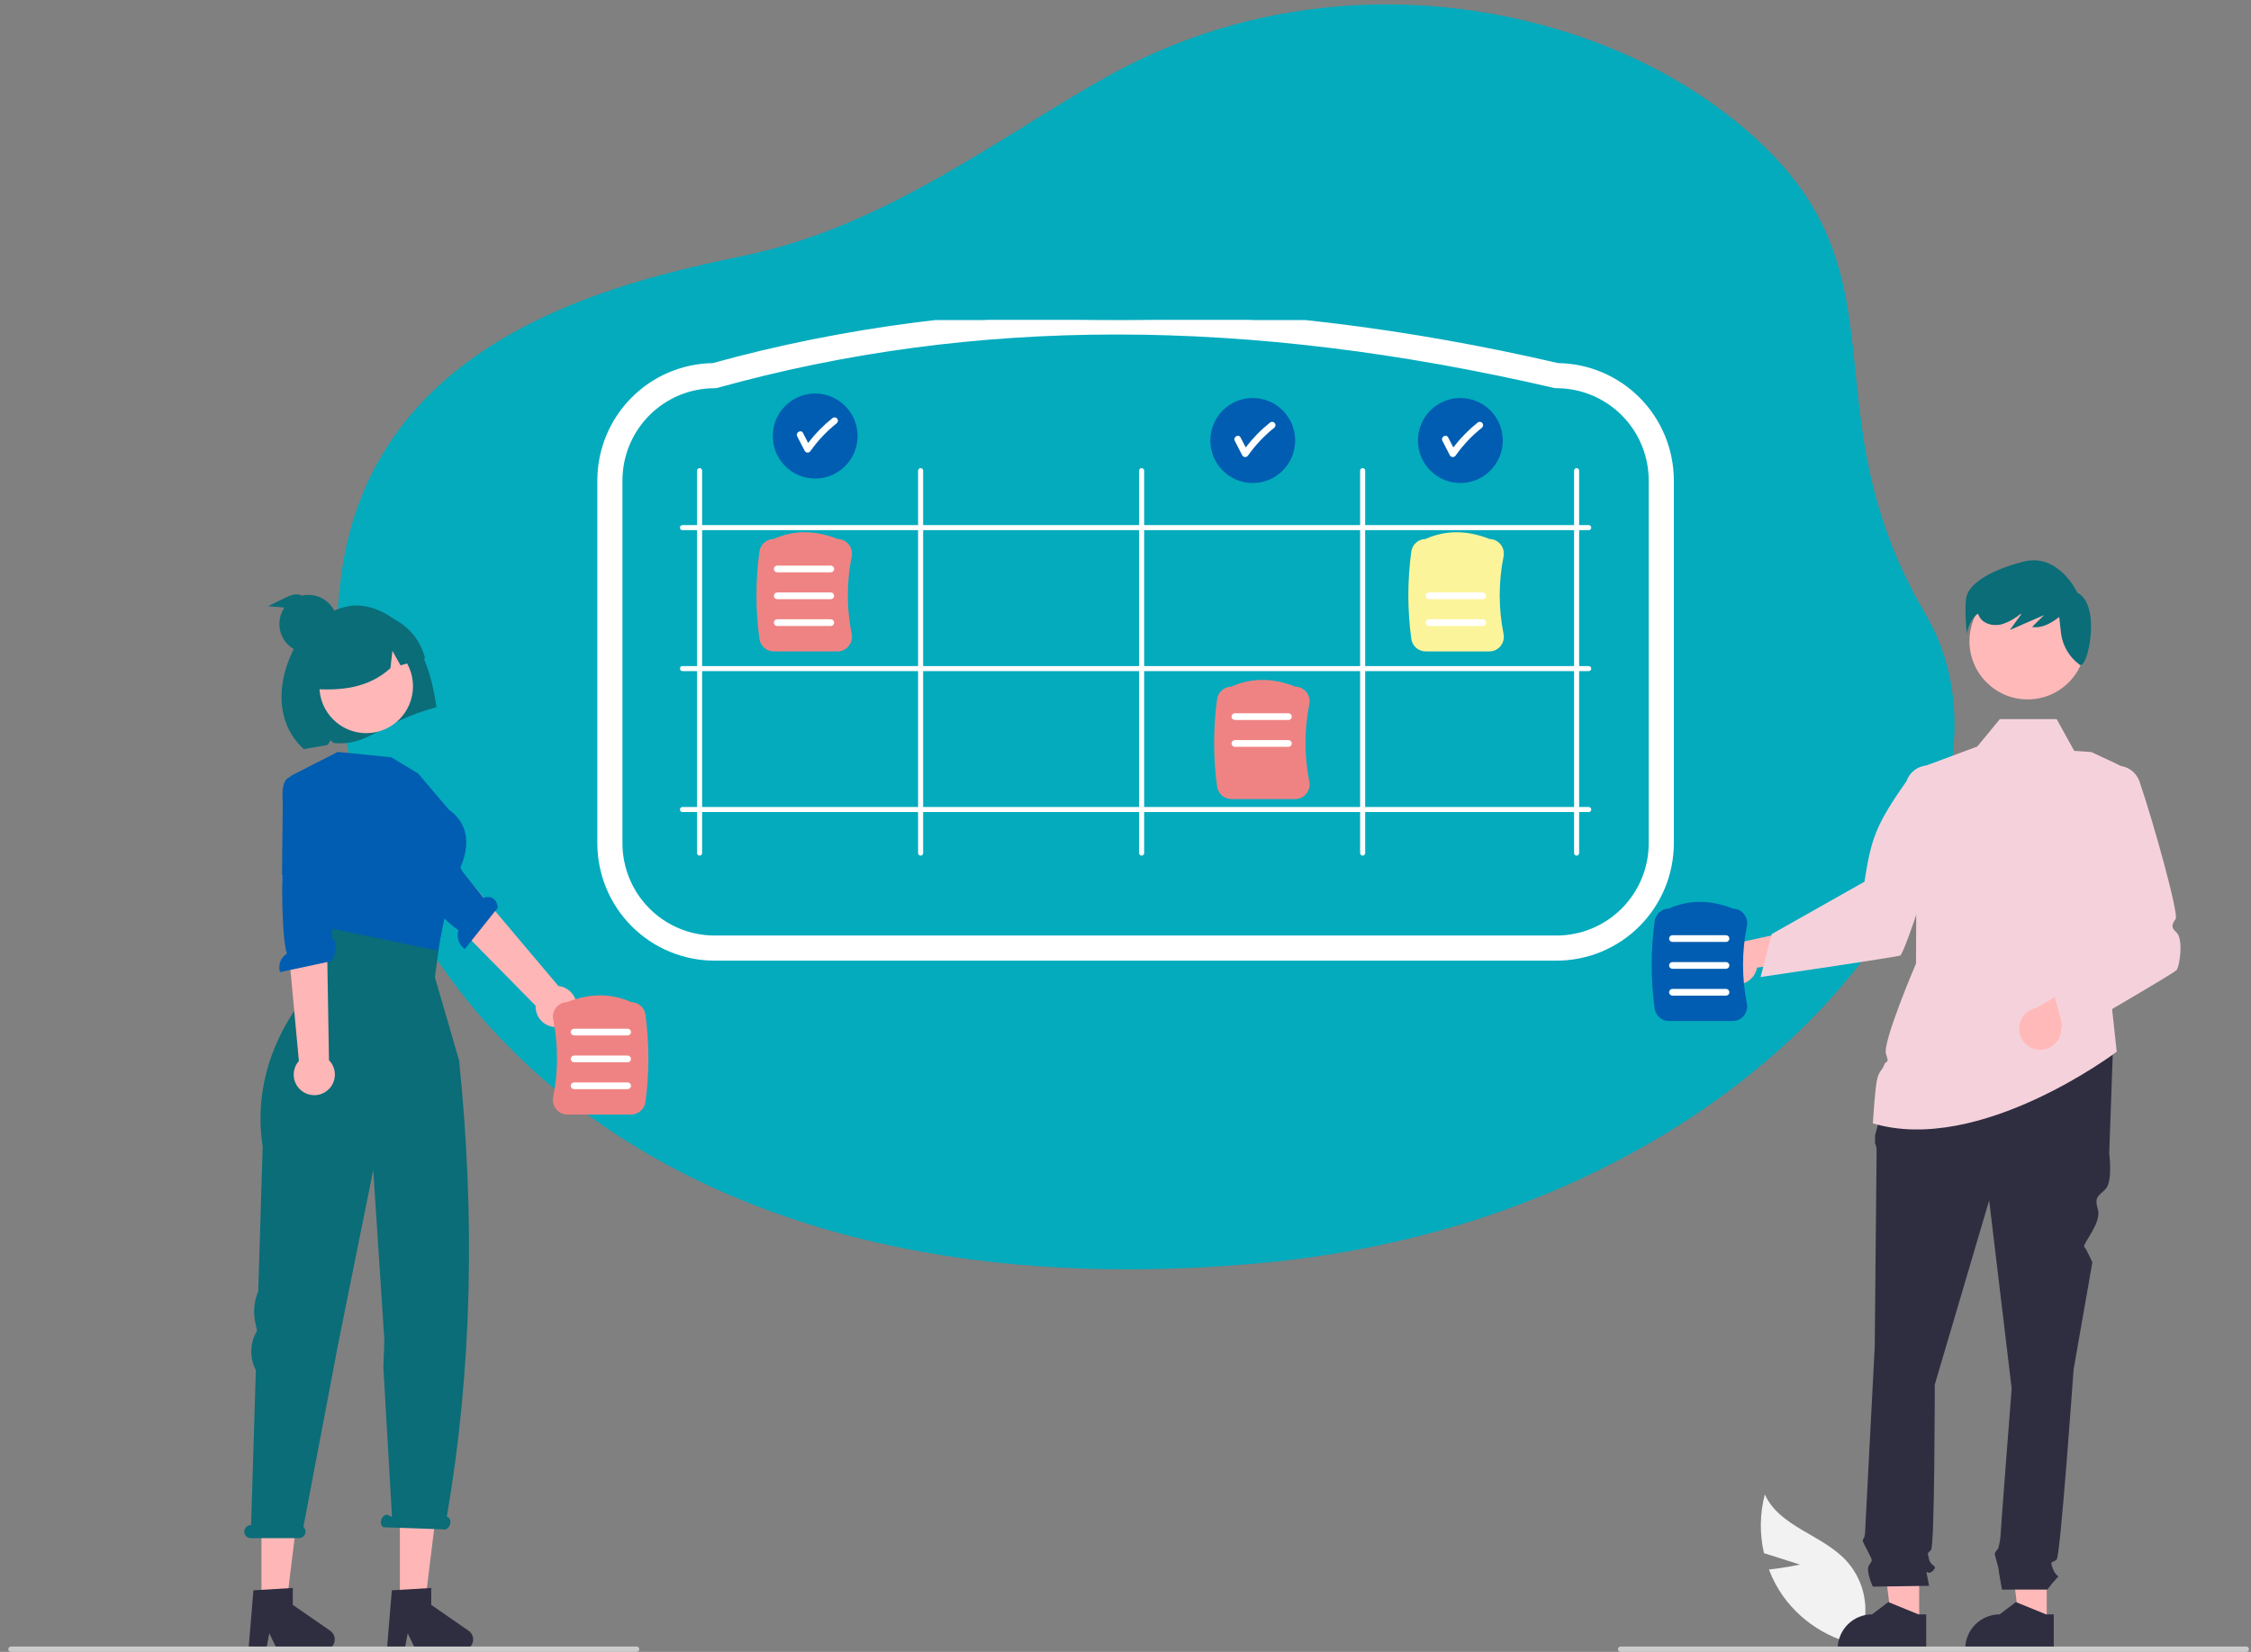 <svg width="218" height="160" viewBox="0 0 218 160" fill="none" xmlns="http://www.w3.org/2000/svg">
<rect x="0" y="0" width="218" height="160" fill="#808080" stroke="none"/>
<path d="M165.731 9.963C152.147 0.296 128.348 -4.357 107.243 7.404C96.847 13.197 85.912 21.877 72.119 24.75C59.709 27.334 36.096 32.681 33.04 55.767C28.925 86.871 55.19 128.478 122.118 122.34C171.325 117.828 198.341 79.716 186.532 59.59C173.834 37.951 186.852 24.987 165.731 9.963Z" fill="#03ABBD"/>
<g clip-path="url(#clip0_412_302)">
<path d="M174.318 151.544L170.833 150.436C170.399 148.562 170.428 146.609 170.917 144.748C172.317 147.868 176.425 148.633 178.765 151.123C179.489 151.906 180.028 152.841 180.343 153.861C180.657 154.88 180.738 155.958 180.58 157.013L181.314 159.506C179.601 159.359 177.941 158.842 176.447 157.99C174.953 157.139 173.661 155.973 172.66 154.572C172.106 153.781 171.654 152.923 171.314 152.019C172.801 151.87 174.318 151.544 174.318 151.544Z" fill="#F2F2F2"/>
<path d="M54.112 99.467C53.825 99.505 53.533 99.48 53.257 99.393C52.981 99.307 52.727 99.16 52.514 98.965C52.3 98.769 52.132 98.529 52.021 98.261C51.91 97.993 51.859 97.704 51.871 97.414L39.213 84.541L42.747 82.075L54.078 95.504C54.562 95.558 55.011 95.787 55.337 96.15C55.664 96.512 55.847 96.982 55.851 97.47C55.855 97.959 55.681 98.432 55.36 98.8C55.04 99.168 54.596 99.405 54.112 99.467L54.112 99.467Z" fill="#FFB6B6"/>
<path d="M35.318 78.973C35.318 78.973 34.421 79.512 35.914 81.153C37.109 82.467 42.326 88.784 44.408 90.103C44.295 90.43 44.294 90.785 44.405 91.113C44.515 91.44 44.732 91.722 45.02 91.913L48.221 87.909C48.038 86.761 47.266 86.819 46.832 86.959L44.823 84.456L40.272 76.806L35.96 78.572L35.318 78.973Z" fill="#015DB1"/>
<path d="M25.321 155.675H27.708L28.843 146.449H25.321V155.675Z" fill="#FFB6B6"/>
<path d="M24.543 154.037L28.356 153.809V155.446L31.98 157.955C32.16 158.079 32.294 158.257 32.365 158.463C32.436 158.669 32.44 158.893 32.375 159.101C32.31 159.309 32.181 159.491 32.005 159.62C31.83 159.749 31.618 159.819 31.401 159.819H26.862L26.079 158.2L25.774 159.819H24.062L24.543 154.037Z" fill="#2F2E41"/>
<path d="M38.727 155.675H41.113L42.249 146.449H38.727V155.675Z" fill="#FFB6B6"/>
<path d="M37.947 154.037L41.76 153.809V155.446L45.385 157.955C45.564 158.079 45.699 158.257 45.77 158.463C45.841 158.669 45.844 158.893 45.779 159.101C45.715 159.309 45.585 159.491 45.41 159.62C45.234 159.749 45.023 159.819 44.805 159.819H40.266L39.484 158.2L39.178 159.819H37.467L37.947 154.037Z" fill="#2F2E41"/>
<path d="M24.292 147.719H24.318L24.777 132.719C24.48 132.145 24.329 131.506 24.338 130.859C24.347 130.212 24.515 129.578 24.828 129.012L24.894 128.893L24.723 128.101C24.505 127.084 24.605 126.024 25.011 125.067L25.439 111.074C23.909 101.138 31.199 94.658 31.199 94.658L29.867 89.041L43.056 87.741L42.119 94.658L44.464 102.731C46.014 117.866 45.733 132.614 43.273 146.902L43.34 146.936C43.581 147.02 43.685 147.355 43.571 147.685C43.458 148.015 43.17 148.215 42.928 148.131L37.161 147.93C36.92 147.847 36.816 147.512 36.93 147.182C37.044 146.852 37.331 146.652 37.573 146.735L37.965 146.934L37.129 132.459L37.222 129.815L37.03 126.815L36.146 113.324L32.8 129.915L29.383 147.886C29.477 147.972 29.543 148.084 29.572 148.208C29.602 148.332 29.593 148.462 29.547 148.581C29.501 148.7 29.42 148.802 29.315 148.874C29.21 148.946 29.086 148.984 28.959 148.984H24.292C24.125 148.984 23.964 148.917 23.846 148.799C23.728 148.68 23.661 148.519 23.661 148.352C23.661 148.184 23.728 148.023 23.846 147.905C23.964 147.786 24.125 147.719 24.292 147.719Z" fill="#0A6D78"/>
<path d="M150.76 92.547H150.76C153.636 92.544 156.392 91.398 158.425 89.36C160.458 87.323 161.601 84.561 161.604 81.68V81.679V46.538V46.537C161.601 43.661 160.461 40.903 158.434 38.866C156.42 36.843 153.694 35.695 150.843 35.67C136.396 32.325 122.369 30.585 109.15 30.503C95.264 30.417 81.789 32.154 69.093 35.67C66.247 35.699 63.526 36.847 61.516 38.867C59.49 40.904 58.351 43.661 58.348 46.537V46.538L58.348 81.679L58.348 81.68C58.351 84.561 59.494 87.323 61.527 89.36C63.56 91.398 66.316 92.544 69.191 92.547H69.192H150.76ZM59.78 46.538C59.783 44.036 60.776 41.638 62.54 39.869C64.305 38.1 66.697 37.106 69.192 37.103L69.226 37.103L69.259 37.098L69.317 37.091L69.351 37.086L69.383 37.077C94.233 30.177 120.794 30.172 150.598 37.084L150.626 37.091L150.654 37.094L150.703 37.1L150.731 37.103L150.759 37.103C153.254 37.106 155.647 38.1 157.411 39.869C159.176 41.638 160.169 44.036 160.172 46.538V81.679C160.169 84.181 159.176 86.579 157.411 88.348C155.647 90.117 153.254 91.111 150.759 91.114H69.192C66.697 91.111 64.305 90.117 62.54 88.348C60.776 86.579 59.783 84.181 59.78 81.679V46.538Z" fill="white" stroke="white"/>
<path d="M67.754 82.876C67.721 82.876 67.69 82.87 67.66 82.857C67.63 82.845 67.603 82.827 67.581 82.804C67.558 82.781 67.54 82.754 67.527 82.725C67.515 82.695 67.509 82.663 67.509 82.631V45.586C67.509 45.521 67.535 45.459 67.581 45.413C67.626 45.367 67.689 45.341 67.754 45.341C67.819 45.341 67.881 45.367 67.927 45.413C67.972 45.459 67.998 45.521 67.998 45.586V82.631C67.998 82.663 67.992 82.695 67.98 82.725C67.967 82.754 67.949 82.781 67.927 82.804C67.904 82.827 67.877 82.845 67.847 82.857C67.817 82.87 67.786 82.876 67.754 82.876Z" fill="white"/>
<path d="M89.158 82.876C89.126 82.876 89.094 82.87 89.064 82.857C89.034 82.845 89.007 82.827 88.985 82.804C88.962 82.781 88.944 82.754 88.932 82.725C88.919 82.695 88.913 82.663 88.913 82.631V45.586C88.913 45.521 88.939 45.459 88.985 45.413C89.031 45.367 89.093 45.341 89.158 45.341C89.223 45.341 89.285 45.367 89.331 45.413C89.377 45.459 89.403 45.521 89.403 45.586V82.631C89.403 82.663 89.396 82.695 89.384 82.725C89.372 82.754 89.354 82.781 89.331 82.804C89.308 82.827 89.281 82.845 89.251 82.857C89.222 82.87 89.19 82.876 89.158 82.876Z" fill="white"/>
<path d="M110.562 82.876C110.53 82.876 110.498 82.87 110.468 82.857C110.439 82.845 110.412 82.827 110.389 82.804C110.366 82.781 110.348 82.754 110.336 82.725C110.324 82.695 110.317 82.663 110.317 82.631V45.586C110.317 45.521 110.343 45.459 110.389 45.413C110.435 45.367 110.497 45.341 110.562 45.341C110.627 45.341 110.689 45.367 110.735 45.413C110.781 45.459 110.807 45.521 110.807 45.586V82.631C110.807 82.663 110.801 82.695 110.788 82.725C110.776 82.754 110.758 82.781 110.735 82.804C110.713 82.827 110.686 82.845 110.656 82.857C110.626 82.87 110.594 82.876 110.562 82.876Z" fill="white"/>
<path d="M131.967 82.876C131.935 82.876 131.903 82.87 131.874 82.857C131.844 82.845 131.817 82.827 131.794 82.804C131.772 82.781 131.754 82.754 131.741 82.725C131.729 82.695 131.723 82.663 131.723 82.631V45.586C131.723 45.521 131.748 45.459 131.794 45.413C131.84 45.367 131.903 45.341 131.967 45.341C132.032 45.341 132.095 45.367 132.141 45.413C132.186 45.459 132.212 45.521 132.212 45.586V82.631C132.212 82.663 132.206 82.695 132.194 82.725C132.181 82.754 132.163 82.781 132.141 82.804C132.118 82.827 132.091 82.845 132.061 82.857C132.031 82.87 132 82.876 131.967 82.876Z" fill="white"/>
<path d="M65.848 51.107C65.848 51.074 65.854 51.042 65.866 51.013C65.879 50.983 65.897 50.956 65.919 50.933C65.942 50.91 65.969 50.892 65.999 50.88C66.028 50.868 66.06 50.861 66.092 50.861H153.861C153.893 50.861 153.925 50.868 153.955 50.88C153.985 50.892 154.012 50.91 154.034 50.933C154.057 50.956 154.075 50.983 154.087 51.013C154.1 51.042 154.106 51.074 154.106 51.107C154.106 51.139 154.1 51.171 154.087 51.2C154.075 51.23 154.057 51.257 154.034 51.28C154.012 51.303 153.985 51.321 153.955 51.333C153.925 51.346 153.893 51.352 153.861 51.352H66.092C66.06 51.352 66.028 51.346 65.999 51.333C65.969 51.321 65.942 51.303 65.919 51.28C65.897 51.257 65.879 51.23 65.866 51.201C65.854 51.171 65.848 51.139 65.848 51.107Z" fill="white"/>
<path d="M65.848 78.41C65.848 78.378 65.854 78.346 65.866 78.317C65.879 78.287 65.897 78.26 65.919 78.237C65.942 78.214 65.969 78.196 65.999 78.184C66.028 78.171 66.06 78.165 66.092 78.165H153.861C153.926 78.165 153.988 78.191 154.034 78.237C154.08 78.283 154.106 78.345 154.106 78.41C154.106 78.475 154.08 78.538 154.034 78.584C153.988 78.63 153.926 78.656 153.861 78.656H66.092C66.06 78.656 66.028 78.649 65.999 78.637C65.969 78.625 65.942 78.607 65.919 78.584C65.897 78.561 65.879 78.534 65.866 78.504C65.854 78.475 65.848 78.443 65.848 78.41Z" fill="white"/>
<path d="M65.848 64.759C65.848 64.727 65.854 64.695 65.866 64.665C65.879 64.635 65.897 64.608 65.919 64.585C65.942 64.563 65.969 64.545 65.999 64.532C66.028 64.52 66.06 64.514 66.092 64.514H153.861C153.926 64.514 153.988 64.54 154.034 64.585C154.08 64.632 154.106 64.694 154.106 64.759C154.106 64.824 154.08 64.886 154.034 64.933C153.988 64.978 153.926 65.004 153.861 65.004H66.092C66.06 65.004 66.028 64.998 65.999 64.986C65.969 64.973 65.942 64.955 65.919 64.933C65.897 64.91 65.879 64.883 65.866 64.853C65.854 64.823 65.848 64.791 65.848 64.759Z" fill="white"/>
<path d="M152.688 82.876C152.72 82.876 152.752 82.87 152.782 82.857C152.812 82.845 152.839 82.827 152.861 82.804C152.884 82.781 152.902 82.754 152.914 82.725C152.927 82.695 152.933 82.663 152.933 82.631V45.586C152.933 45.521 152.907 45.459 152.861 45.413C152.815 45.367 152.753 45.341 152.688 45.341C152.623 45.341 152.561 45.367 152.515 45.413C152.469 45.459 152.443 45.521 152.443 45.586V82.631C152.443 82.663 152.45 82.695 152.462 82.725C152.474 82.754 152.492 82.781 152.515 82.804C152.538 82.827 152.565 82.845 152.594 82.857C152.624 82.87 152.656 82.876 152.688 82.876Z" fill="white"/>
<path d="M81.105 63.096H74.94C74.601 63.096 74.273 62.973 74.017 62.751C73.761 62.528 73.594 62.22 73.546 61.883C73.166 59.075 73.166 56.229 73.546 53.422C73.593 53.089 73.757 52.784 74.008 52.562C74.259 52.34 74.581 52.214 74.916 52.208C76.856 51.337 78.945 51.337 81.126 52.208C81.329 52.211 81.529 52.258 81.712 52.346C81.895 52.435 82.057 52.562 82.185 52.72C82.319 52.884 82.415 53.076 82.466 53.282C82.517 53.488 82.521 53.702 82.479 53.91C81.984 56.38 81.984 58.924 82.479 61.395C82.521 61.602 82.517 61.817 82.466 62.023C82.415 62.228 82.319 62.42 82.185 62.584C82.054 62.745 81.889 62.874 81.703 62.963C81.516 63.051 81.311 63.097 81.105 63.096Z" fill="#EF8383"/>
<path d="M80.459 55.434H75.27C75.184 55.434 75.101 55.4 75.04 55.339C74.98 55.278 74.945 55.195 74.945 55.109C74.945 55.023 74.98 54.94 75.04 54.879C75.101 54.818 75.184 54.784 75.27 54.784H80.459C80.545 54.784 80.627 54.818 80.688 54.879C80.749 54.94 80.783 55.023 80.783 55.109C80.783 55.195 80.749 55.278 80.688 55.339C80.627 55.4 80.545 55.434 80.459 55.434Z" fill="white"/>
<path d="M80.459 58.035H75.27C75.184 58.035 75.101 58.001 75.04 57.94C74.98 57.879 74.945 57.796 74.945 57.71C74.945 57.624 74.98 57.541 75.04 57.48C75.101 57.419 75.184 57.385 75.27 57.385H80.459C80.545 57.385 80.627 57.419 80.688 57.48C80.749 57.541 80.783 57.624 80.783 57.71C80.783 57.796 80.749 57.879 80.688 57.94C80.627 58.001 80.545 58.035 80.459 58.035Z" fill="white"/>
<path d="M80.459 60.635H75.27C75.184 60.635 75.101 60.6 75.04 60.539C74.98 60.478 74.945 60.396 74.945 60.309C74.945 60.223 74.98 60.141 75.04 60.08C75.101 60.019 75.184 59.984 75.27 59.984H80.459C80.545 59.984 80.627 60.019 80.688 60.08C80.749 60.141 80.783 60.223 80.783 60.309C80.783 60.396 80.749 60.478 80.688 60.539C80.627 60.6 80.545 60.635 80.459 60.635Z" fill="white"/>
<path d="M125.427 77.398H119.262C118.923 77.398 118.595 77.275 118.339 77.052C118.083 76.829 117.916 76.521 117.869 76.185C117.488 73.377 117.488 70.531 117.869 67.723C117.916 67.391 118.079 67.086 118.33 66.864C118.581 66.641 118.903 66.516 119.238 66.51C121.178 65.639 123.267 65.639 125.448 66.51C125.651 66.513 125.851 66.56 126.034 66.648C126.217 66.737 126.379 66.864 126.507 67.022C126.642 67.186 126.738 67.378 126.788 67.584C126.839 67.789 126.844 68.004 126.801 68.212C126.306 70.682 126.306 73.226 126.801 75.696C126.844 75.904 126.839 76.119 126.788 76.324C126.738 76.53 126.642 76.722 126.507 76.886C126.377 77.047 126.212 77.176 126.025 77.264C125.838 77.353 125.634 77.399 125.427 77.398Z" fill="#EF8383"/>
<path d="M124.781 69.736H119.592C119.506 69.736 119.423 69.702 119.363 69.641C119.302 69.58 119.268 69.497 119.268 69.411C119.268 69.325 119.302 69.242 119.363 69.181C119.423 69.12 119.506 69.086 119.592 69.086H124.781C124.867 69.086 124.949 69.12 125.01 69.181C125.071 69.242 125.105 69.325 125.105 69.411C125.105 69.497 125.071 69.58 125.01 69.641C124.949 69.702 124.867 69.736 124.781 69.736Z" fill="white"/>
<path d="M124.781 72.337H119.592C119.506 72.337 119.423 72.302 119.363 72.241C119.302 72.18 119.268 72.098 119.268 72.012C119.268 71.925 119.302 71.843 119.363 71.782C119.423 71.721 119.506 71.686 119.592 71.686H124.781C124.867 71.686 124.949 71.721 125.01 71.782C125.071 71.843 125.105 71.925 125.105 72.012C125.105 72.098 125.071 72.18 125.01 72.241C124.949 72.302 124.867 72.337 124.781 72.337Z" fill="white"/>
<path d="M144.237 63.096H138.072C137.732 63.096 137.405 62.973 137.149 62.751C136.893 62.528 136.726 62.22 136.678 61.883C136.297 59.075 136.297 56.229 136.678 53.422C136.725 53.089 136.889 52.784 137.14 52.562C137.391 52.34 137.713 52.214 138.048 52.208C139.988 51.337 142.076 51.337 144.258 52.208C144.461 52.211 144.661 52.258 144.844 52.346C145.027 52.435 145.188 52.562 145.317 52.72C145.451 52.884 145.547 53.076 145.598 53.282C145.649 53.488 145.653 53.702 145.611 53.91C145.116 56.38 145.116 58.924 145.611 61.395C145.653 61.602 145.649 61.817 145.598 62.023C145.547 62.228 145.451 62.42 145.317 62.584C145.186 62.745 145.021 62.874 144.834 62.963C144.648 63.051 144.443 63.097 144.237 63.096Z" fill="#FCF49B"/>
<path d="M143.591 58.035H138.402C138.316 58.035 138.234 58.001 138.173 57.94C138.112 57.879 138.078 57.796 138.078 57.71C138.078 57.624 138.112 57.541 138.173 57.48C138.234 57.419 138.316 57.385 138.402 57.385H143.591C143.677 57.385 143.76 57.419 143.821 57.48C143.882 57.541 143.916 57.624 143.916 57.71C143.916 57.796 143.882 57.879 143.821 57.94C143.76 58.001 143.677 58.035 143.591 58.035Z" fill="white"/>
<path d="M143.591 60.635H138.402C138.316 60.635 138.234 60.6 138.173 60.539C138.112 60.478 138.078 60.396 138.078 60.309C138.078 60.223 138.112 60.141 138.173 60.08C138.234 60.019 138.316 59.984 138.402 59.984H143.591C143.677 59.984 143.76 60.019 143.821 60.08C143.882 60.141 143.916 60.223 143.916 60.309C143.916 60.396 143.882 60.478 143.821 60.539C143.76 60.6 143.677 60.635 143.591 60.635Z" fill="white"/>
<path d="M40.174 62.14C38.947 60.256 36.944 58.776 34.714 58.65C32.483 58.525 29.803 60.429 28.702 62.388C26.688 65.971 26.662 70.08 29.435 72.572C29.812 72.444 31.379 72.261 31.762 72.137L32.004 71.698L32.304 71.965C35.731 72.308 36.786 69.972 42.27 68.499C41.95 66.272 41.4 64.024 40.174 62.14Z" fill="#0A6D78"/>
<path d="M35.465 71.013C37.968 71.013 39.998 68.98 39.998 66.471C39.998 63.962 37.968 61.928 35.465 61.928C32.962 61.928 30.933 63.962 30.933 66.471C30.933 68.98 32.962 71.013 35.465 71.013Z" fill="#FFB7B7"/>
<path d="M40.487 74.912L37.893 73.352L32.706 72.832L28.121 75.172L28.167 82.32L31.076 89.735L42.407 92.076L43.729 85.56C43.729 85.56 47.101 81.021 43.47 78.421L40.487 74.912Z" fill="#015DB1"/>
<path d="M37.159 59.571C36.177 59.295 35.139 59.289 34.154 59.553C33.168 59.816 32.272 60.341 31.558 61.071C30.844 61.8 30.338 62.709 30.095 63.702C29.851 64.695 29.878 65.735 30.172 66.713C32.933 66.934 35.661 66.676 37.812 64.718L38.004 63.039L38.789 64.445C39.58 64.221 40.373 63.997 41.167 63.771C40.924 62.78 40.426 61.871 39.723 61.134C39.02 60.397 38.136 59.858 37.159 59.571Z" fill="#0A6D78"/>
<path d="M29.385 105.776C29.139 105.624 28.928 105.419 28.769 105.177C28.61 104.934 28.506 104.66 28.464 104.373C28.422 104.086 28.444 103.793 28.527 103.515C28.61 103.238 28.753 102.981 28.946 102.765L27.273 84.769L31.566 85.101L31.86 102.686C32.202 103.035 32.404 103.497 32.428 103.985C32.452 104.472 32.297 104.952 31.992 105.333C31.687 105.714 31.253 105.969 30.772 106.051C30.292 106.132 29.798 106.035 29.385 105.776H29.385Z" fill="#FFB6B6"/>
<path d="M28.28 75.243C28.28 75.243 27.245 75.092 27.365 77.309C27.461 79.085 27.005 90.029 27.785 92.371C27.491 92.552 27.265 92.827 27.144 93.151C27.023 93.475 27.012 93.83 27.115 94.16L32.122 93.091C32.705 92.086 32.584 91.054 32.16 90.887L32.185 87.675L33.292 77.089L29.03 75.34L28.28 75.243Z" fill="#015DB1"/>
<path d="M53.87 107.441C53.736 107.277 53.64 107.085 53.59 106.879C53.539 106.673 53.534 106.459 53.577 106.251C54.072 103.781 54.072 101.237 53.577 98.766C53.534 98.559 53.539 98.344 53.59 98.138C53.64 97.933 53.736 97.741 53.87 97.577C53.999 97.419 54.16 97.291 54.343 97.203C54.526 97.115 54.727 97.067 54.93 97.065C57.111 96.193 59.2 96.193 61.14 97.065C61.475 97.071 61.797 97.196 62.048 97.418C62.299 97.641 62.462 97.945 62.509 98.278C62.89 101.086 62.89 103.932 62.509 106.74C62.462 107.076 62.295 107.384 62.039 107.607C61.783 107.83 61.455 107.953 61.116 107.953H54.951C54.744 107.953 54.54 107.908 54.353 107.819C54.166 107.73 54.001 107.601 53.87 107.441Z" fill="#EF8383"/>
<path d="M55.597 100.291H60.786C60.872 100.291 60.954 100.256 61.015 100.196C61.076 100.135 61.11 100.052 61.11 99.966C61.11 99.879 61.076 99.797 61.015 99.736C60.954 99.675 60.872 99.641 60.786 99.641H55.597C55.511 99.641 55.428 99.675 55.367 99.736C55.307 99.797 55.273 99.879 55.273 99.966C55.273 100.052 55.307 100.135 55.367 100.196C55.428 100.256 55.511 100.291 55.597 100.291Z" fill="white"/>
<path d="M55.597 102.891H60.786C60.872 102.891 60.954 102.857 61.015 102.796C61.076 102.735 61.11 102.652 61.11 102.566C61.11 102.48 61.076 102.397 61.015 102.336C60.954 102.275 60.872 102.241 60.786 102.241H55.597C55.511 102.241 55.428 102.275 55.367 102.336C55.307 102.397 55.273 102.48 55.273 102.566C55.273 102.652 55.307 102.735 55.367 102.796C55.428 102.857 55.511 102.891 55.597 102.891Z" fill="white"/>
<path d="M55.597 105.492H60.786C60.872 105.492 60.954 105.458 61.015 105.397C61.076 105.336 61.11 105.253 61.11 105.167C61.11 105.081 61.076 104.998 61.015 104.937C60.954 104.876 60.872 104.842 60.786 104.842H55.597C55.511 104.842 55.428 104.876 55.367 104.937C55.307 104.998 55.273 105.081 55.273 105.167C55.273 105.253 55.307 105.336 55.367 105.397C55.428 105.458 55.511 105.492 55.597 105.492Z" fill="white"/>
<path d="M198.219 157.236H195.56L194.295 146.955L198.22 146.955L198.219 157.236Z" fill="#FFB9B9"/>
<path d="M198.898 159.82L190.323 159.819V159.711C190.323 158.824 190.675 157.973 191.301 157.345C191.927 156.718 192.776 156.366 193.661 156.366H193.661L195.227 155.175L198.149 156.366L198.898 156.366L198.898 159.82Z" fill="#2F2E41"/>
<path d="M185.865 157.236H183.205L181.94 146.955L185.865 146.955L185.865 157.236Z" fill="#FFB9B9"/>
<path d="M186.543 159.82L177.969 159.819V159.711C177.969 158.824 178.32 157.973 178.946 157.345C179.572 156.718 180.421 156.366 181.306 156.366H181.306L182.873 155.175L185.795 156.366L186.543 156.366L186.543 159.82Z" fill="#2F2E41"/>
<path d="M200.335 91.417L196.82 102.251L185.737 101.887L189.143 91.417H200.335Z" fill="#2F2E41"/>
<path d="M183.739 100.978L204.632 101.524L204.269 111.721C204.269 111.721 204.632 114.452 203.906 115.181C203.179 115.909 202.816 115.909 203.179 117.184C203.542 118.458 201.623 120.54 201.856 120.774C202.089 121.008 202.634 122.282 202.634 122.282L200.817 132.662C200.817 132.662 199.545 150.689 199.182 151.053C198.819 151.417 198.455 151.053 198.819 151.964C199.182 152.874 199.545 152.51 199.182 152.874C198.86 153.222 198.557 153.587 198.274 153.967H193.881C193.881 153.967 193.55 152.146 193.55 151.964C193.55 151.781 193.187 150.689 193.187 150.507C193.187 150.325 193.508 150.003 193.508 150.003C193.619 149.633 193.694 149.253 193.732 148.868C193.732 148.504 194.822 134.483 194.822 134.483L192.642 116.273L187.373 134.118C187.373 134.118 187.373 149.778 187.01 150.143C186.646 150.507 186.646 150.325 186.828 151.053C187.01 151.781 187.736 151.599 187.191 152.146C186.646 152.692 186.465 151.781 186.646 152.692L186.828 153.602L181.378 153.681C181.378 153.681 180.651 152.146 181.014 151.599C181.378 151.053 181.356 151.202 180.913 150.308C180.469 149.414 180.288 149.232 180.469 149.05C180.651 148.868 180.651 147.899 180.651 147.899L181.559 130.477C181.559 130.477 181.741 112.085 181.741 111.539C181.755 111.258 181.703 110.977 181.59 110.72V109.978L182.286 107.351L183.739 100.978Z" fill="#2F2E41"/>
<path d="M185.647 74.482L192.006 72.115L202.543 72.844L204.983 73.985C205.841 74.386 206.54 75.065 206.967 75.912C207.394 76.76 207.524 77.726 207.336 78.657L204.179 94.331L204.995 101.872C204.995 101.872 191.734 111.903 181.378 108.807C181.378 108.807 181.56 105.893 181.741 104.801C181.923 103.708 182.286 103.708 182.468 103.162C182.65 102.616 183.013 103.162 182.65 102.07C182.286 100.977 185.557 93.329 185.557 93.329L185.647 74.482Z" fill="#F5D2DB"/>
<path d="M195.697 75.868L200.881 72.729L199.181 69.657H193.675L191.493 72.306L195.697 75.868Z" fill="#F5D2DB"/>
<path d="M197.481 101.678C197.777 101.696 198.074 101.647 198.349 101.537C198.625 101.427 198.873 101.258 199.076 101.042C199.279 100.825 199.433 100.566 199.525 100.284C199.618 100.002 199.648 99.702 199.613 99.407L206.095 96.245L202.872 94.331L197.21 97.627C196.719 97.719 196.279 97.989 195.973 98.384C195.668 98.78 195.517 99.274 195.55 99.774C195.584 100.273 195.799 100.743 196.155 101.094C196.511 101.445 196.983 101.653 197.481 101.678Z" fill="#FFB9B9"/>
<path d="M200.028 100.366L198.898 96.215L205.053 88.042C203.061 85.635 202.362 82.08 202.854 76.868C202.745 76.305 202.853 75.723 203.156 75.237C203.459 74.752 203.934 74.399 204.486 74.251C205.038 74.104 205.625 74.171 206.13 74.44C206.634 74.71 207.018 75.16 207.203 75.702C208.596 79.773 211.019 88.535 210.703 89.01C210.34 89.556 210.215 89.799 210.787 90.321C211.464 90.939 211.105 93.577 210.796 93.956C210.514 94.3 200.028 100.366 200.028 100.366Z" fill="#F5D2DB"/>
<path d="M167.443 95.231C167.72 95.338 168.017 95.384 168.313 95.364C168.609 95.344 168.897 95.259 169.156 95.115C169.416 94.972 169.641 94.773 169.816 94.532C169.99 94.292 170.11 94.016 170.167 93.725L177.305 92.708L174.823 89.895L168.425 91.292C167.93 91.228 167.429 91.35 167.017 91.632C166.604 91.915 166.31 92.339 166.189 92.824C166.068 93.31 166.129 93.823 166.36 94.266C166.591 94.71 166.977 95.053 167.443 95.231Z" fill="#FFB9B9"/>
<path d="M170.506 94.633L171.59 90.47L180.563 85.403C181.212 81.286 181.618 79.943 184.635 75.669C184.82 75.127 185.203 74.676 185.707 74.406C186.211 74.136 186.799 74.069 187.351 74.216C187.903 74.363 188.379 74.715 188.682 75.2C188.985 75.685 189.094 76.268 188.986 76.83C188.17 81.056 184.478 92.38 184.022 92.554C183.606 92.712 170.506 94.633 170.506 94.633Z" fill="#F5D2DB"/>
<path d="M196.366 67.745C199.477 67.745 201.998 65.218 201.998 62.1C201.998 58.982 199.477 56.455 196.366 56.455C193.256 56.455 190.734 58.982 190.734 62.1C190.734 65.218 193.256 67.745 196.366 67.745Z" fill="#FFB9B9"/>
<path d="M190.402 58.005C190.552 56.655 192.497 55.305 195.94 54.405C199.382 53.505 201.178 57.406 201.178 57.406C203.572 58.605 202.151 64.981 201.402 64.381C201.395 64.375 201.387 64.369 201.38 64.363C200.892 64.003 200.482 63.547 200.176 63.023C199.87 62.498 199.673 61.917 199.599 61.314L199.427 59.761C198.638 60.366 197.75 60.879 196.796 60.726L197.963 59.574C196.857 60.057 195.751 60.539 194.645 61.022L195.743 59.507L195.691 59.455C195.177 59.89 194.587 60.225 193.95 60.444C193.224 60.652 192.354 60.539 191.857 59.97C191.723 59.812 191.622 59.63 191.56 59.433C190.656 60.053 190.477 61.381 190.477 61.381C190.477 61.381 190.252 59.355 190.402 58.005Z" fill="#0A6D78"/>
<path d="M167.803 98.897H161.638C161.299 98.897 160.971 98.774 160.715 98.551C160.459 98.328 160.292 98.02 160.244 97.684C159.864 94.876 159.864 92.03 160.244 89.222C160.292 88.89 160.455 88.585 160.706 88.363C160.957 88.14 161.279 88.015 161.614 88.009C163.554 87.138 165.643 87.138 167.824 88.009C168.027 88.012 168.227 88.059 168.41 88.147C168.593 88.236 168.755 88.363 168.883 88.521C169.018 88.685 169.114 88.877 169.164 89.083C169.215 89.288 169.22 89.503 169.177 89.711C168.682 92.181 168.682 94.725 169.177 97.195C169.22 97.403 169.215 97.618 169.164 97.823C169.114 98.029 169.018 98.221 168.883 98.385C168.753 98.546 168.588 98.675 168.401 98.763C168.214 98.852 168.01 98.898 167.803 98.897Z" fill="#015DB1"/>
<path d="M167.158 91.235H161.969C161.883 91.235 161.8 91.201 161.74 91.14C161.679 91.079 161.645 90.996 161.645 90.91C161.645 90.824 161.679 90.741 161.74 90.68C161.8 90.619 161.883 90.585 161.969 90.585H167.158C167.244 90.585 167.326 90.619 167.387 90.68C167.448 90.741 167.482 90.824 167.482 90.91C167.482 90.996 167.448 91.079 167.387 91.14C167.326 91.201 167.244 91.235 167.158 91.235Z" fill="white"/>
<path d="M167.158 93.836H161.969C161.883 93.836 161.8 93.801 161.74 93.74C161.679 93.68 161.645 93.597 161.645 93.511C161.645 93.424 161.679 93.342 161.74 93.281C161.8 93.22 161.883 93.186 161.969 93.186H167.158C167.244 93.186 167.326 93.22 167.387 93.281C167.448 93.342 167.482 93.424 167.482 93.511C167.482 93.597 167.448 93.68 167.387 93.74C167.326 93.801 167.244 93.836 167.158 93.836Z" fill="white"/>
<path d="M167.158 96.435H161.969C161.883 96.435 161.8 96.401 161.74 96.34C161.679 96.279 161.645 96.196 161.645 96.11C161.645 96.024 161.679 95.941 161.74 95.88C161.8 95.819 161.883 95.785 161.969 95.785H167.158C167.244 95.785 167.326 95.819 167.387 95.88C167.448 95.941 167.482 96.024 167.482 96.11C167.482 96.196 167.448 96.279 167.387 96.34C167.326 96.401 167.244 96.435 167.158 96.435Z" fill="white"/>
<path d="M141.43 46.785C143.699 46.785 145.538 44.942 145.538 42.668C145.538 40.394 143.699 38.551 141.43 38.551C139.161 38.551 137.322 40.394 137.322 42.668C137.322 44.942 139.161 46.785 141.43 46.785Z" fill="#015DB1"/>
<path d="M143.539 40.951C143.477 40.892 143.395 40.859 143.309 40.859C143.224 40.859 143.142 40.892 143.08 40.951C142.208 41.648 141.426 42.45 140.749 43.338C140.583 43.016 140.417 42.694 140.251 42.372C140.059 42 139.499 42.328 139.691 42.7C139.934 43.171 140.177 43.642 140.42 44.113C140.449 44.161 140.49 44.201 140.539 44.228C140.588 44.256 140.643 44.271 140.7 44.271C140.756 44.271 140.811 44.256 140.86 44.228C140.909 44.201 140.95 44.161 140.98 44.113C141.701 43.095 142.562 42.186 143.539 41.411C143.599 41.35 143.633 41.267 143.633 41.181C143.633 41.095 143.599 41.013 143.539 40.951Z" fill="white"/>
<path d="M121.323 46.785C123.592 46.785 125.431 44.942 125.431 42.668C125.431 40.394 123.592 38.551 121.323 38.551C119.054 38.551 117.215 40.394 117.215 42.668C117.215 44.942 119.054 46.785 121.323 46.785Z" fill="#015DB1"/>
<path d="M123.431 40.951C123.37 40.892 123.287 40.859 123.202 40.859C123.117 40.859 123.035 40.892 122.973 40.951C122.101 41.648 121.318 42.45 120.642 43.338C120.476 43.016 120.309 42.694 120.143 42.372C119.952 42 119.392 42.328 119.583 42.7C119.826 43.171 120.069 43.642 120.312 44.113C120.341 44.161 120.383 44.201 120.432 44.228C120.481 44.256 120.536 44.271 120.592 44.271C120.648 44.271 120.704 44.256 120.753 44.228C120.802 44.201 120.843 44.161 120.872 44.113C121.593 43.095 122.455 42.186 123.431 41.411C123.492 41.35 123.526 41.267 123.526 41.181C123.526 41.095 123.492 41.013 123.431 40.951Z" fill="white"/>
<path d="M78.946 46.352C81.215 46.352 83.054 44.508 83.054 42.234C83.054 39.961 81.215 38.117 78.946 38.117C76.677 38.117 74.838 39.961 74.838 42.234C74.838 44.508 76.677 46.352 78.946 46.352Z" fill="#015DB1"/>
<path d="M81.055 40.518C80.994 40.459 80.912 40.426 80.826 40.426C80.741 40.426 80.659 40.459 80.597 40.518C79.725 41.215 78.942 42.016 78.266 42.904C78.1 42.582 77.933 42.26 77.767 41.938C77.576 41.566 77.016 41.895 77.207 42.266C77.45 42.737 77.693 43.208 77.936 43.679C77.965 43.728 78.007 43.767 78.056 43.795C78.105 43.822 78.16 43.837 78.216 43.837C78.272 43.837 78.328 43.822 78.377 43.795C78.426 43.767 78.467 43.728 78.496 43.679C79.217 42.662 80.079 41.752 81.055 40.977C81.116 40.916 81.15 40.834 81.15 40.748C81.15 40.662 81.116 40.579 81.055 40.518Z" fill="white"/>
<path d="M29.867 63.254C31.42 63.254 32.678 61.993 32.678 60.437C32.678 58.881 31.42 57.62 29.867 57.62C28.315 57.62 27.057 58.881 27.057 60.437C27.057 61.993 28.315 63.254 29.867 63.254Z" fill="#0A6D78"/>
<path d="M61.918 159.742C61.918 159.776 61.911 159.81 61.898 159.841C61.886 159.872 61.867 159.901 61.843 159.925C61.819 159.949 61.79 159.968 61.759 159.981C61.728 159.994 61.694 160 61.66 160H1.06C0.992 160 0.926 159.973 0.878 159.925C0.83 159.876 0.803 159.811 0.803 159.742C0.803 159.674 0.83 159.608 0.878 159.56C0.926 159.512 0.992 159.484 1.06 159.484H61.66C61.694 159.484 61.728 159.491 61.759 159.504C61.79 159.517 61.819 159.536 61.843 159.56C61.867 159.584 61.886 159.612 61.898 159.643C61.911 159.675 61.918 159.708 61.918 159.742Z" fill="#CCCCCC"/>
<path d="M217.803 159.742C217.803 159.776 217.796 159.81 217.783 159.841C217.77 159.872 217.751 159.901 217.727 159.925C217.704 159.949 217.675 159.968 217.644 159.981C217.613 159.994 217.579 160 217.545 160H156.945C156.877 160 156.811 159.973 156.763 159.925C156.715 159.876 156.688 159.811 156.688 159.742C156.688 159.674 156.715 159.608 156.763 159.56C156.811 159.512 156.877 159.484 156.945 159.484H217.545C217.579 159.484 217.613 159.491 217.644 159.504C217.675 159.517 217.704 159.536 217.727 159.56C217.751 159.584 217.77 159.612 217.783 159.643C217.796 159.675 217.803 159.708 217.803 159.742Z" fill="#CCCCCC"/>
<path d="M29.021 57.611C28.534 57.475 28.028 57.703 27.574 57.924L25.959 58.712C27.077 58.81 28.195 58.909 29.314 59.007L29.437 58.774C29.824 58.449 29.507 57.747 29.021 57.611Z" fill="#0A6D78"/>
</g>
<defs>
<clipPath id="clip0_412_302">
<rect width="217" height="129" fill="white" transform="translate(0.803 31)"/>
</clipPath>
</defs>
</svg>
